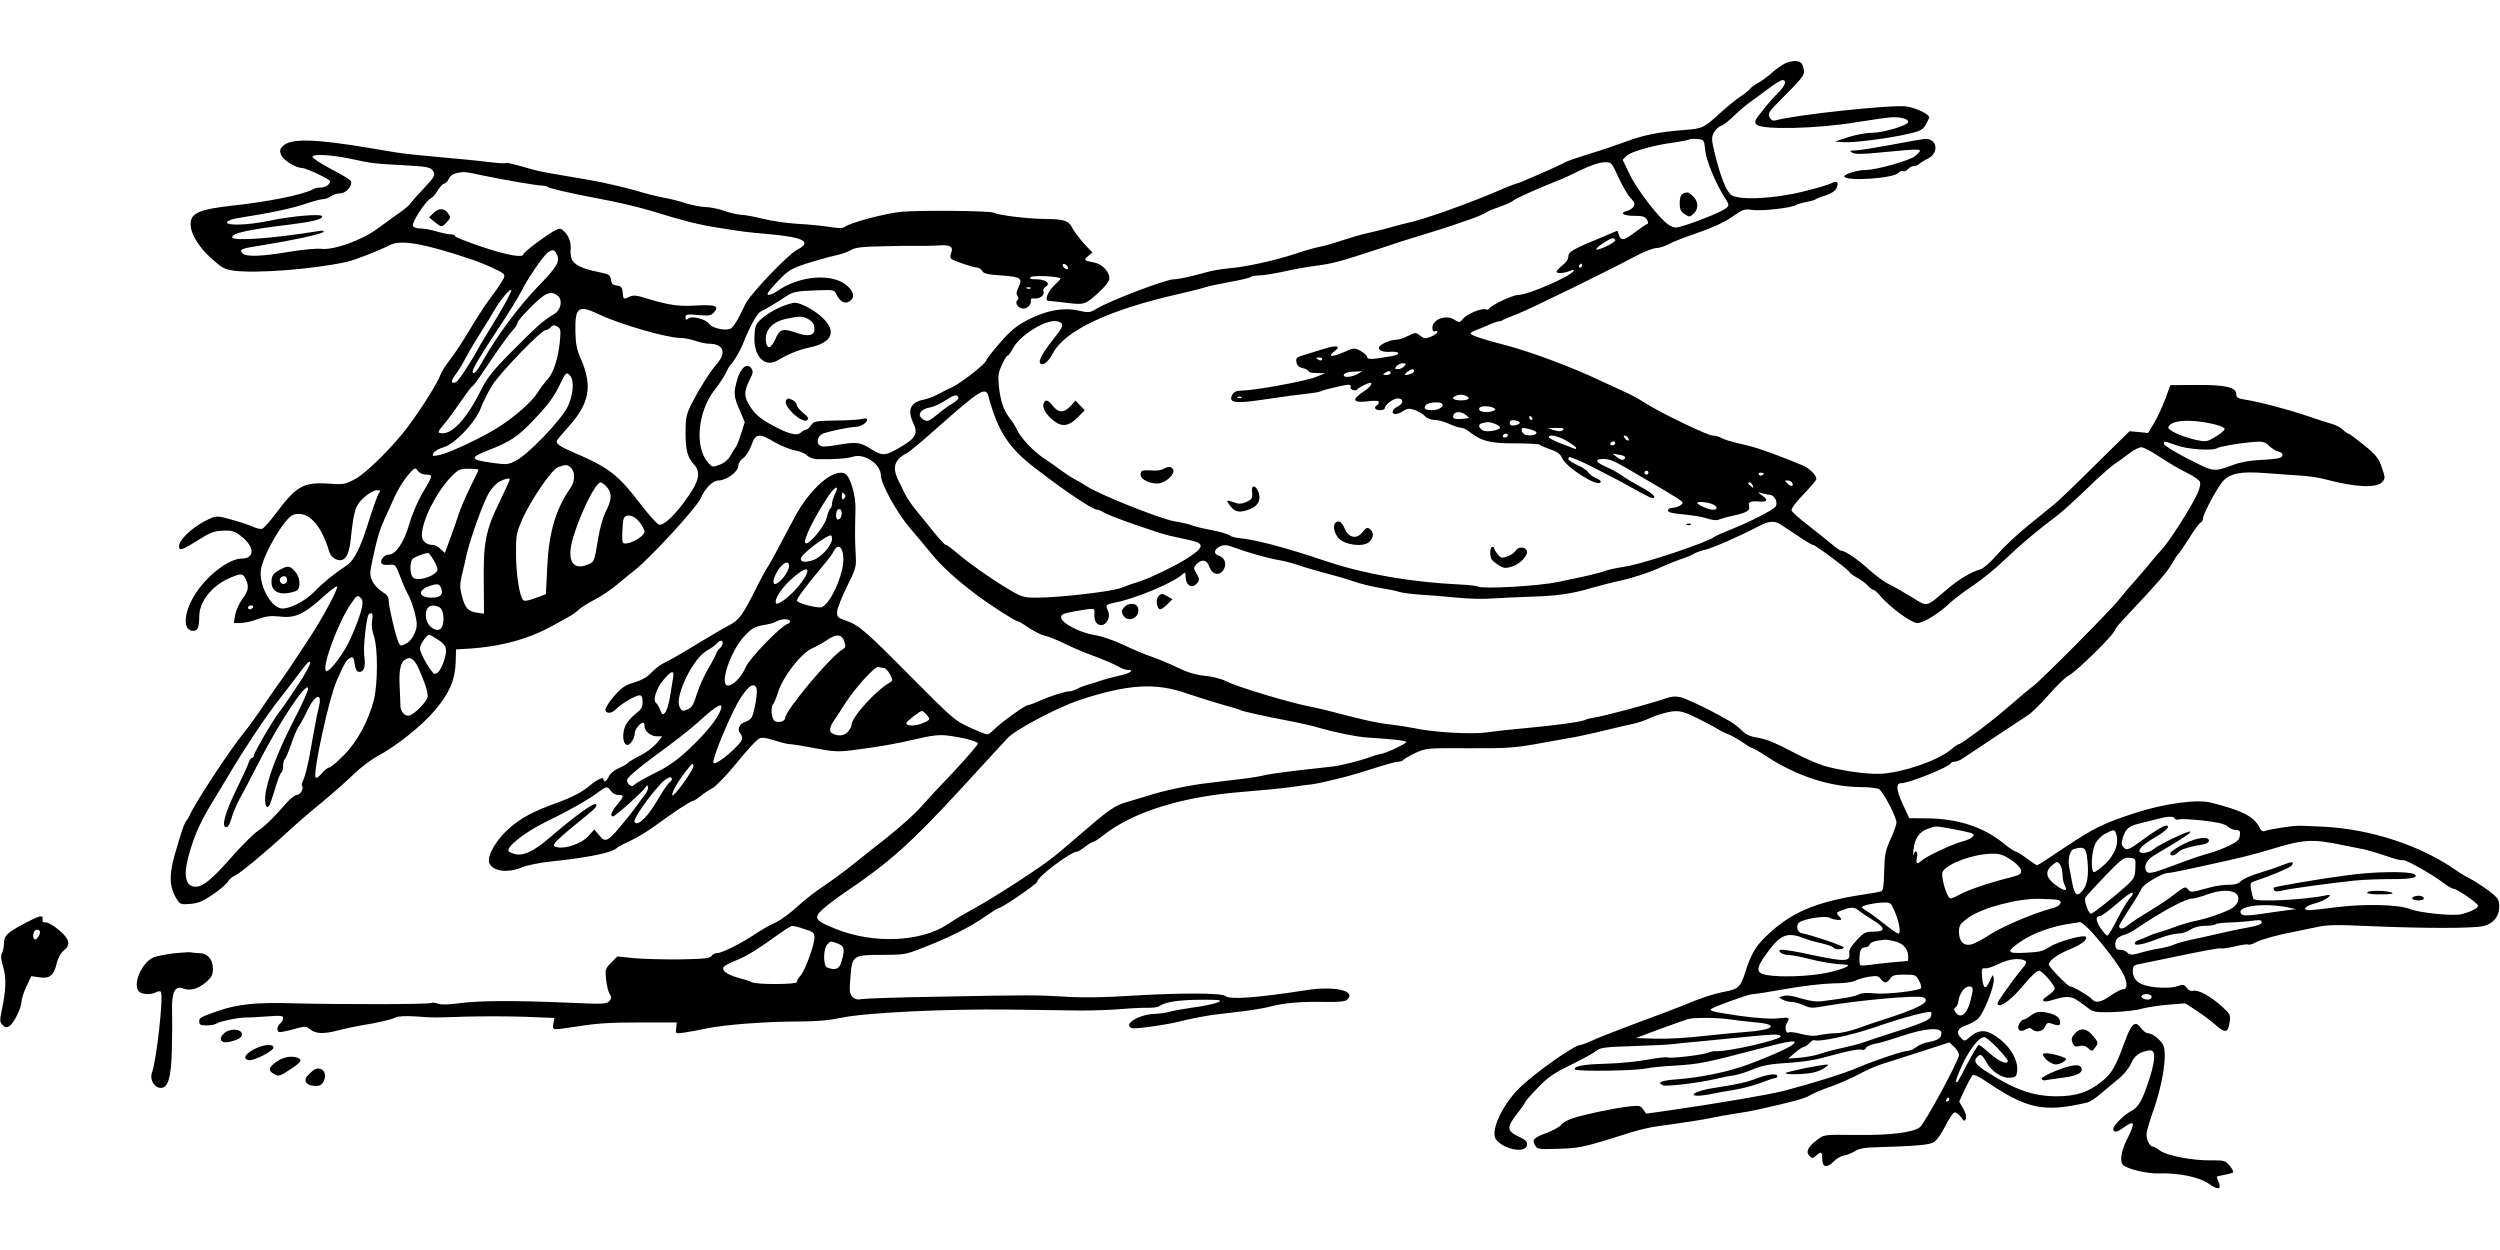  <svg version="1.0" xmlns="http://www.w3.org/2000/svg"
 width="1280pt" height="640pt" viewBox="0 0 1280 640"
 preserveAspectRatio="xMidYMid meet"><g transform="translate(0,640) scale(0.1,-0.1)"
fill="#000000" stroke="none">
<path d="M9135 6073 c-16 -9 -47 -31 -67 -49 -20 -18 -50 -40 -66 -48 -15 -8
-35 -22 -43 -32 -7 -9 -30 -27 -49 -39 -19 -12 -65 -50 -102 -83 -85 -77 -90
-80 -178 -87 -135 -10 -214 -26 -305 -60 -49 -18 -137 -48 -195 -65 -58 -18
-109 -36 -115 -40 -13 -10 -241 -110 -250 -110 -4 0 -33 -11 -64 -24 -169 -74
-415 -162 -501 -179 -14 -3 -50 -12 -80 -21 -30 -9 -84 -22 -120 -30 -36 -8
-96 -26 -135 -39 -38 -13 -88 -27 -110 -31 -22 -4 -78 -20 -125 -36 -103 -34
-252 -67 -339 -74 -36 -3 -87 -12 -115 -20 -77 -22 -144 -36 -166 -36 -41 0
-332 -111 -398 -152 -31 -19 -38 -20 -92 -8 -78 17 -162 1 -258 -48 -58 -30
-87 -54 -142 -117 -38 -44 -70 -84 -70 -90 -2 -16 -125 -113 -172 -136 -24
-11 -59 -28 -78 -39 -19 -10 -51 -22 -70 -26 -68 -13 -86 -52 -54 -120 25 -52
13 -76 -57 -118 -87 -52 -98 -53 -159 -15 -58 36 -74 38 -178 20 -54 -9 -76
-10 -86 -1 -19 15 -8 50 18 60 31 12 127 32 162 34 32 1 64 21 64 38 0 6 -11
7 -27 3 -16 -4 -77 -8 -137 -8 -101 -2 -110 -4 -123 -24 -9 -13 -20 -23 -26
-23 -6 0 -18 -7 -27 -15 -21 -19 -68 -6 -157 44 -49 27 -77 51 -100 86 -35 53
-36 79 -2 146 15 30 16 39 5 54 -21 29 -53 3 -71 -57 -20 -70 -19 -87 12 -158
l26 -61 -18 -57 c-9 -31 -22 -63 -27 -70 -6 -7 -18 -27 -28 -45 -11 -20 -31
-37 -55 -46 -37 -14 -38 -14 -61 12 -69 80 -51 263 36 372 22 28 47 66 56 85
9 19 19 37 23 40 14 12 48 68 65 110 37 93 72 155 91 165 27 13 92 52 135 81
29 19 51 24 138 27 101 4 103 4 115 -21 17 -36 43 -50 65 -36 30 19 26 49 -12
82 -74 65 -244 51 -356 -28 -16 -11 -36 -20 -45 -20 -13 0 -2 17 36 58 53 57
72 71 119 89 37 15 159 50 200 58 19 4 49 15 65 24 24 14 59 18 160 20 72 2
139 3 150 2 38 -1 110 0 150 3 51 3 67 -8 55 -39 -6 -17 -5 -27 3 -32 19 -12
110 -42 129 -43 9 0 21 -8 27 -17 7 -14 28 -19 95 -23 102 -7 114 -15 91 -60
-11 -22 -13 -35 -6 -44 7 -9 7 -16 -1 -24 -14 -14 7 -42 32 -42 21 0 42 23 38
41 -2 9 4 13 14 11 28 -5 58 16 51 34 -4 10 1 20 11 26 28 16 0 38 -47 38 -30
0 -38 3 -30 11 11 11 153 4 153 -8 0 -2 -16 -19 -35 -37 -31 -30 -48 -76 -27
-76 4 0 45 -5 90 -10 94 -12 99 -11 172 57 31 29 50 54 50 68 0 35 -37 73 -78
81 -52 9 -55 13 -31 33 l22 18 -43 46 c-23 26 -50 61 -59 79 -19 38 -41 46
-141 47 -94 1 -237 19 -262 32 -18 10 -372 13 -469 5 -82 -7 -268 -56 -296
-79 -8 -6 -35 -6 -75 1 -35 6 -108 13 -164 16 -55 3 -136 15 -179 26 -43 11
-92 20 -109 20 -17 1 -56 9 -86 20 -30 11 -74 19 -96 20 -23 0 -69 9 -102 19
-33 11 -87 25 -119 30 -32 6 -78 18 -103 25 -62 20 -202 53 -275 65 -179 30
-253 43 -280 51 -117 33 -139 39 -145 35 -4 -3 -43 0 -86 5 -44 6 -155 17
-249 25 -93 8 -197 19 -230 25 -33 5 -87 14 -120 20 -295 50 -416 53 -457 12
-15 -15 -17 -24 -9 -45 10 -26 75 -67 107 -67 22 0 144 -58 144 -68 0 -16 -24
-32 -48 -32 -13 0 -31 -4 -41 -10 -53 -28 -227 -63 -421 -84 -149 -17 -196
-35 -203 -80 -9 -50 35 -127 106 -190 54 -48 68 -56 116 -62 117 -15 407 8
576 45 40 9 162 56 223 87 57 28 175 7 422 -76 51 -17 139 -57 154 -69 13 -11
12 -18 -12 -54 -14 -23 -41 -60 -58 -82 -17 -22 -59 -87 -94 -145 -34 -58 -81
-130 -105 -160 -23 -30 -46 -66 -50 -79 -11 -35 -87 -157 -162 -260 -73 -99
-212 -239 -272 -272 -53 -29 -60 -31 -140 -25 -128 8 -164 -13 -268 -152 -30
-40 -62 -76 -70 -79 -8 -3 -29 1 -47 10 -18 8 -67 25 -109 36 -69 20 -79 20
-109 7 -94 -41 -178 -123 -159 -154 6 -10 28 0 88 38 69 44 88 51 135 53 47 2
59 -2 96 -31 67 -54 67 -112 -2 -112 -66 -1 -182 -91 -241 -189 -57 -95 -59
-181 -5 -181 22 0 30 19 30 72 0 78 64 159 157 199 58 25 67 24 81 -6 18 -39
15 -58 -18 -103 -16 -23 -33 -60 -36 -82 l-7 -40 34 0 c19 0 59 9 89 20 40 15
67 18 105 14 88 -11 128 8 241 110 30 27 57 47 60 43 8 -7 -72 -157 -138 -258
-104 -159 -128 -194 -168 -249 -22 -30 -60 -86 -86 -125 -26 -38 -63 -90 -84
-115 -74 -90 -258 -371 -279 -425 -2 -5 -9 -17 -15 -25 -14 -17 -25 -51 -61
-175 -30 -103 -28 -166 7 -224 20 -32 23 -33 72 -29 40 3 66 14 114 47 34 23
69 52 77 65 8 13 25 28 38 33 28 13 145 110 258 213 47 44 130 116 185 160 54
45 128 110 164 145 36 35 90 76 122 93 97 51 234 161 298 239 73 88 100 153
103 242 l2 66 50 3 c174 9 325 50 453 123 24 13 57 32 74 41 17 9 40 26 52 37
11 11 48 34 81 51 33 17 85 52 116 78 31 26 73 61 94 77 80 64 311 316 331
361 23 53 63 94 93 94 39 0 101 45 101 74 0 14 10 30 25 40 13 9 32 38 42 66
22 62 38 64 121 15 33 -19 79 -37 102 -41 24 -4 51 -15 62 -26 10 -10 33 -18
51 -19 83 -2 155 3 185 13 58 18 141 -38 142 -95 0 -44 84 -196 150 -272 33
-38 82 -97 109 -130 51 -63 122 -128 226 -207 71 -54 202 -138 214 -138 5 0
31 -15 58 -34 27 -18 64 -37 83 -41 19 -4 64 -22 100 -40 36 -18 97 -44 135
-58 66 -24 117 -46 157 -68 10 -5 25 -9 33 -9 36 0 10 -18 -42 -29 -32 -7 -71
-17 -88 -23 -16 -6 -48 -16 -70 -22 -22 -6 -50 -17 -62 -24 -12 -6 -30 -12
-40 -12 -22 0 -102 -26 -159 -52 -22 -10 -45 -18 -51 -18 -14 0 -143 -93 -172
-124 -14 -14 -30 -26 -36 -26 -7 0 -48 16 -91 36 -74 33 -90 48 -294 253 -236
239 -273 271 -340 294 -41 14 -45 18 -44 46 1 16 24 74 50 127 47 94 49 101
45 168 -4 70 -4 112 -1 231 2 67 -26 162 -51 178 -57 35 -184 -74 -264 -228
-93 -176 -128 -241 -137 -252 -5 -6 -27 -47 -49 -90 -78 -156 -93 -176 -145
-204 -27 -14 -102 -58 -168 -98 -65 -40 -136 -81 -158 -91 -21 -9 -53 -33 -71
-52 -22 -24 -50 -40 -89 -52 -46 -13 -65 -26 -102 -68 -25 -29 -46 -61 -46
-70 0 -24 32 -23 55 2 23 25 99 70 119 70 11 0 16 -10 16 -34 0 -27 -7 -39
-35 -60 -19 -15 -42 -40 -50 -56 -31 -61 -6 -138 29 -88 9 12 16 32 16 44 0
19 28 54 43 54 4 0 7 -8 7 -18 0 -26 32 -52 64 -52 l27 0 -28 -34 c-15 -19
-51 -47 -81 -62 -30 -15 -60 -33 -67 -40 -6 -7 -28 -19 -49 -28 -20 -8 -41
-26 -48 -40 -11 -26 -28 -35 -28 -16 0 14 -30 1 -66 -29 -46 -38 -90 -61 -174
-92 -120 -43 -183 -77 -244 -131 -63 -55 -111 -137 -102 -172 12 -46 93 -59
167 -27 24 10 91 24 149 30 199 21 318 46 340 71 3 3 32 19 65 34 33 15 89 49
125 75 98 72 188 131 199 131 5 0 22 11 38 24 15 13 42 31 60 40 17 9 74 67
125 130 51 63 102 119 114 124 16 8 36 5 79 -9 32 -10 67 -19 78 -19 11 0 69
-9 130 -21 94 -18 120 -19 191 -10 135 17 216 31 327 57 80 19 119 23 160 18
75 -9 152 -29 156 -40 2 -5 -54 -70 -124 -145 -71 -74 -143 -152 -162 -174
-35 -41 -99 -98 -192 -173 -30 -23 -97 -76 -149 -118 -52 -42 -126 -96 -165
-122 -38 -25 -99 -72 -134 -105 -36 -33 -85 -69 -110 -80 -25 -11 -71 -37
-101 -57 -72 -49 -174 -100 -199 -100 -11 0 -24 -7 -28 -15 -7 -11 -39 -15
-158 -17 -83 -1 -189 2 -237 6 l-87 9 -32 -32 c-30 -30 -31 -36 -26 -85 3 -30
11 -63 18 -74 11 -17 10 -23 -1 -37 -13 -16 -32 -17 -205 -9 -284 12 -460 11
-559 -2 -57 -8 -98 -9 -113 -3 -14 5 -29 7 -34 4 -11 -8 -476 -8 -704 -2 -192
6 -290 -4 -395 -41 -87 -31 -90 -33 -90 -53 0 -15 7 -19 38 -19 21 0 42 4 48
8 12 11 110 32 149 32 17 0 67 2 113 6 69 5 82 4 82 -9 0 -8 -7 -20 -15 -27
-16 -13 -20 -36 -7 -44 4 -2 37 4 73 14 63 17 65 17 88 -1 28 -23 72 -24 148
-3 32 8 83 19 113 24 87 14 153 29 176 41 12 6 51 8 100 5 99 -7 80 -7 264 -1
85 2 221 2 302 -1 l147 -6 -6 -29 c-6 -34 -4 -34 97 -18 130 20 178 24 355 24
l180 0 -3 -29 c-4 -29 -4 -29 40 -23 23 3 77 13 118 22 94 19 305 35 473 35
88 0 154 6 215 19 120 26 531 46 862 42 146 -2 310 -4 365 -5 55 0 145 3 200
7 55 5 120 8 143 7 24 0 49 3 55 7 30 22 91 32 194 34 62 1 116 0 119 -4 8 -8
-57 -25 -148 -37 -42 -6 -91 -15 -109 -20 -19 -6 -52 -10 -74 -11 -81 -1 -169
-54 -120 -73 17 -6 179 17 249 35 37 10 108 24 166 33 14 2 75 9 135 16 61 7
133 19 162 27 65 18 160 26 281 23 61 -1 98 2 107 10 56 46 -60 74 -209 50
-252 -39 -388 -49 -411 -30 -20 17 -231 17 -480 2 -138 -9 -255 -11 -340 -5
-155 9 -186 9 -648 0 -197 -3 -373 -9 -391 -12 -24 -5 -38 -2 -51 11 -15 16
-17 29 -11 98 8 114 13 117 161 117 111 0 124 2 204 34 138 53 251 110 320
159 36 25 69 46 73 46 16 0 198 124 198 135 0 25 173 155 206 155 4 0 22 11
40 25 18 14 37 25 42 25 5 0 27 14 48 31 152 121 400 199 709 224 99 8 214 19
255 25 41 6 89 13 105 14 17 2 53 9 80 16 28 6 68 16 90 22 22 5 88 25 146 43
58 19 115 35 127 35 11 0 23 4 27 9 3 5 31 21 62 36 55 25 60 25 272 24 183
-1 234 2 336 20 66 12 149 27 185 33 36 6 115 23 175 38 61 15 127 30 147 34
21 4 62 18 92 32 30 14 77 27 104 31 42 5 59 1 128 -32 43 -21 90 -46 104 -55
14 -9 41 -23 60 -30 19 -8 53 -27 74 -42 21 -15 43 -28 47 -28 5 0 40 -20 79
-46 155 -100 324 -154 482 -154 38 0 78 -5 88 -10 21 -11 90 -143 90 -172 0
-10 -14 -49 -31 -86 -26 -58 -30 -79 -32 -165 -2 -77 -5 -98 -17 -101 -8 -3
-49 -10 -90 -16 -246 -38 -372 -92 -498 -214 -55 -53 -78 -94 -107 -186 -24
-74 -34 -84 -107 -98 -61 -12 -126 -34 -218 -73 -25 -10 -124 -48 -220 -83
-96 -36 -200 -76 -230 -90 -30 -14 -61 -26 -68 -26 -31 0 -242 -149 -317 -225
-88 -89 -147 -222 -114 -261 42 -51 151 -70 157 -27 3 18 -6 27 -45 45 -59 28
-60 47 -3 119 22 28 40 54 40 57 0 4 28 36 63 72 51 54 82 75 172 119 61 30
119 62 130 72 17 15 47 19 190 23 94 3 188 8 210 11 22 3 65 8 95 10 30 3 100
9 155 15 268 27 287 28 292 14 5 -16 -262 -78 -327 -76 -14 1 -34 -3 -45 -8
-26 -11 -195 -31 -206 -24 -5 3 -51 -2 -101 -11 -51 -10 -145 -19 -208 -21
-121 -3 -171 -12 -167 -29 2 -12 315 -8 367 5 19 4 85 11 145 14 124 8 153 13
423 84 155 40 192 47 190 34 -3 -15 -84 -54 -237 -112 -96 -36 -236 -66 -363
-76 -83 -6 -108 -17 -73 -31 19 -7 186 13 265 32 30 7 73 16 96 19 23 3 66 17
97 30 38 17 82 27 139 31 133 8 177 16 288 47 57 16 114 27 126 24 14 -4 24
-1 27 8 3 7 23 17 44 21 21 3 84 22 141 41 119 40 202 46 202 15 0 -25 -17
-37 -64 -46 -22 -3 -51 -15 -64 -26 -14 -10 -33 -19 -43 -19 -24 0 -178 -52
-252 -84 -64 -29 -241 -84 -383 -121 -84 -21 -325 -62 -592 -101 l-114 -16
-15 22 c-13 19 -21 21 -71 15 -75 -8 -235 -42 -291 -61 -25 -8 -51 -23 -58
-33 -7 -10 -39 -28 -73 -41 -69 -26 -77 -34 -61 -63 11 -21 18 -22 115 -19
105 3 134 8 286 56 151 48 176 54 302 70 67 9 155 23 193 31 39 8 99 19 135
24 36 5 88 15 115 21 183 41 234 55 262 72 17 10 64 30 105 44 40 14 105 42
144 63 38 21 92 45 120 53 27 9 116 37 197 63 l148 48 24 -23 c14 -13 25 -31
25 -41 0 -28 -176 -353 -201 -371 -38 -27 -151 -41 -327 -39 -162 2 -163 2
-197 -24 -48 -36 -61 -63 -41 -83 14 -14 17 -14 34 1 27 24 32 21 32 -18 0
-43 25 -47 59 -11 12 13 36 27 54 30 17 3 42 14 56 23 18 12 50 18 106 19 206
6 276 12 298 27 13 8 38 44 56 80 18 36 39 68 47 71 7 3 22 -7 33 -22 17 -24
20 -25 26 -10 4 11 -1 32 -14 53 l-20 35 30 65 c17 36 35 68 41 71 5 3 33 -10
61 -29 215 -146 299 -164 524 -112 13 3 45 24 72 48 27 23 68 57 91 76 24 19
51 53 61 76 18 41 44 60 94 67 37 6 32 -59 -16 -192 -26 -74 -45 -102 -80
-120 -35 -19 -89 -73 -89 -90 0 -20 19 -18 50 5 60 44 65 29 20 -59 -31 -62
-39 -117 -17 -133 27 -21 125 -43 182 -41 100 3 204 -18 253 -52 49 -34 66
-32 52 6 -6 14 -10 27 -10 29 0 2 18 6 40 10 22 4 42 10 44 13 2 4 -6 19 -19
35 -22 25 -29 27 -97 26 -95 -1 -223 24 -259 50 -15 12 -33 21 -38 21 -14 0
-31 34 -31 62 0 13 14 61 30 107 53 144 78 306 55 351 -15 29 -56 60 -79 60
-8 0 -23 12 -35 27 -28 40 -48 23 -81 -67 -47 -129 -66 -164 -115 -204 -69
-57 -133 -79 -235 -79 -117 0 -212 32 -352 122 -62 39 -75 56 -57 77 18 21 26
17 49 -24 27 -49 82 -84 123 -80 28 3 32 7 35 35 5 52 -30 116 -88 162 -63 50
-103 54 -150 15 -31 -27 -32 -27 -51 -7 -26 25 -16 49 26 63 19 6 45 20 59 31
30 23 89 169 84 208 -4 25 -4 24 -21 -13 -21 -47 -34 -39 -39 24 -3 40 -1 45
17 42 11 -1 42 9 69 23 49 25 109 32 134 16 10 -6 7 -15 -14 -40 -15 -18 -36
-45 -48 -61 -76 -105 -85 -119 -76 -125 18 -11 74 32 133 104 34 42 66 71 77
71 16 0 80 -73 80 -92 0 -8 -14 -21 -45 -43 -28 -19 -13 -29 27 -17 77 24 103
23 139 -3 19 -13 45 -32 58 -42 20 -15 42 -17 120 -15 53 2 119 9 146 17 28 8
89 17 137 21 l87 7 58 -38 c32 -21 75 -53 96 -72 50 -44 64 -42 72 9 7 41 6
44 -40 86 -58 52 -120 86 -146 79 -12 -3 -25 3 -33 15 -13 18 -18 19 -51 8
-24 -8 -60 -9 -107 -5 -82 8 -118 34 -118 84 0 28 3 30 58 40 31 6 80 16 107
22 186 39 280 57 286 53 4 -2 35 2 70 10 34 8 66 13 70 10 5 -3 22 2 38 11 31
16 122 41 201 55 25 5 74 15 110 23 53 12 100 13 255 6 295 -13 554 -13 602 0
52 14 81 52 79 103 -1 33 -7 42 -56 79 -30 22 -73 50 -95 61 -22 11 -53 30
-70 42 -177 125 -432 210 -674 223 -64 3 -125 6 -136 5 -38 -1 -150 -19 -167
-26 -12 -6 -21 0 -32 21 -27 54 -91 85 -248 124 -72 18 -240 -6 -388 -54 -166
-54 -210 -77 -369 -183 -68 -46 -127 -84 -131 -84 -4 0 -28 16 -53 35 -25 19
-51 35 -57 35 -5 0 -34 19 -63 43 -102 83 -234 126 -392 127 l-90 1 -34 74
c-33 73 -35 105 -7 105 40 0 246 83 254 102 2 5 11 8 20 8 10 0 29 8 43 18
112 75 309 205 332 220 16 9 62 55 104 102 41 47 87 92 103 100 45 24 240 216
240 237 0 5 26 36 58 69 160 170 206 223 230 264 14 25 30 50 36 55 6 6 31 42
55 80 24 39 49 74 57 78 8 4 14 16 14 25 0 21 75 160 102 189 37 40 91 50 213
41 61 -5 143 -10 183 -13 40 -2 100 -11 135 -21 148 -39 255 -44 284 -12 16
18 16 22 -2 74 -16 48 -29 64 -91 115 -40 32 -76 59 -80 59 -4 0 -18 9 -30 21
-12 11 -37 24 -56 29 -18 5 -78 24 -133 43 -101 34 -248 72 -317 82 -30 5 -38
10 -38 26 0 36 -54 49 -203 48 l-135 -1 -26 -72 c-15 -39 -40 -94 -57 -122
l-31 -51 -48 5 -47 4 -176 -173 c-96 -96 -190 -186 -209 -201 -18 -15 -78 -63
-133 -108 -55 -44 -127 -112 -160 -150 -33 -38 -71 -72 -85 -75 -47 -13 -110
-50 -172 -103 -109 -93 -97 -91 -180 -39 -40 24 -93 55 -118 67 -25 12 -70 46
-101 74 -57 52 -122 96 -141 96 -6 0 -29 16 -52 36 -23 19 -76 62 -119 95 -43
33 -81 67 -84 75 -3 9 19 40 61 83 36 38 66 73 66 78 0 20 -34 54 -68 69 -95
41 -222 87 -272 100 -110 26 -126 31 -147 42 -12 7 -32 12 -44 12 -26 0 -267
116 -348 168 -29 19 -79 46 -110 59 -31 14 -78 36 -106 49 -157 75 -373 155
-505 189 -104 26 -170 49 -170 57 0 5 12 13 28 18 15 6 36 14 47 19 35 16 60
25 70 26 6 0 15 3 20 7 6 3 42 18 80 33 67 27 450 214 604 296 40 21 86 39
102 39 15 0 43 9 61 19 18 11 86 37 150 59 76 26 139 55 177 82 55 39 62 41
105 35 45 -7 201 11 221 25 6 4 28 11 50 15 22 4 45 10 50 14 6 4 30 14 54 21
27 9 47 22 54 37 13 30 3 40 -26 25 -12 -7 -76 -26 -142 -42 -154 -39 -340
-47 -374 -16 -25 22 -55 102 -81 209 -17 71 -18 83 -5 108 8 15 25 31 37 35
12 3 42 27 67 52 25 24 60 54 77 66 17 12 59 42 94 69 34 26 68 47 76 47 24 0
15 -28 -19 -62 -19 -18 -55 -59 -81 -92 -43 -53 -46 -60 -32 -74 28 -28 313
-21 509 12 87 14 172 26 190 26 45 0 77 -10 77 -24 0 -18 -128 -56 -187 -56
-28 0 -82 -10 -119 -22 l-69 -23 45 -3 c53 -4 247 22 341 45 65 16 71 21 96
80 6 15 -60 49 -116 58 -66 11 -572 -43 -668 -71 -16 -4 -24 0 -33 16 -10 19
-4 28 62 94 118 119 121 124 111 160 -7 25 -15 31 -38 33 -17 2 -43 -5 -60
-14z m-404 -445 c6 -54 57 -176 106 -250 15 -24 16 -29 3 -42 -17 -16 -119
-59 -205 -87 -57 -18 -60 -18 -90 -1 -44 26 -161 176 -202 261 l-35 73 20 20
c22 22 138 55 247 69 38 6 71 12 74 15 3 3 21 4 41 2 35 -3 35 -3 41 -60z
m-6931 -42 c101 -22 117 -24 250 -31 143 -8 157 -10 170 -35 9 -17 3 -28 -45
-79 -31 -32 -63 -68 -72 -81 -8 -12 -37 -36 -63 -53 -25 -18 -74 -53 -108 -78
-76 -58 -225 -111 -287 -103 -22 3 -95 -4 -163 -15 -146 -25 -225 -27 -241 -7
-16 20 -9 23 105 41 157 25 298 56 309 67 7 7 -2 9 -30 4 -229 -37 -433 -52
-436 -31 -2 21 83 40 301 66 106 13 160 26 160 41 0 15 -150 3 -270 -22 -110
-23 -224 -27 -218 -7 3 6 27 16 54 20 183 29 289 52 362 78 30 10 64 19 75 19
12 0 31 7 41 15 11 8 32 15 48 15 29 0 64 39 55 62 -2 7 -48 35 -101 62 -53
28 -96 56 -96 63 0 16 96 11 200 -11z m6486 -93 c20 -43 47 -91 62 -106 21
-22 24 -31 16 -45 -6 -9 -21 -19 -33 -22 -42 -10 -20 -25 35 -25 44 0 57 -4
66 -19 8 -14 8 -21 1 -23 -6 -2 -31 -19 -55 -37 -61 -47 -77 -51 -88 -22 l-9
25 -73 -31 c-154 -63 -178 -77 -178 -101 0 -14 -12 -32 -30 -45 -16 -13 -30
-27 -30 -33 0 -12 40 -8 74 6 13 6 17 5 12 -3 -17 -28 -233 -122 -281 -122
-30 0 -138 -51 -150 -70 -3 -5 -11 -7 -18 -4 -21 8 -97 -24 -116 -48 -18 -21
-19 -21 -44 -5 -31 20 -78 14 -103 -14 -17 -19 -12 -55 6 -44 5 3 10 1 10 -4
0 -6 -15 -17 -32 -24 -29 -12 -36 -12 -56 4 -23 18 -25 18 -63 -1 -21 -11 -50
-20 -64 -20 -30 0 -85 -26 -85 -40 0 -16 23 -24 62 -21 46 3 51 -15 6 -22
-104 -18 -128 -19 -128 -5 0 7 -15 21 -33 31 -32 17 -34 17 -89 -7 -59 -26
-84 -23 -46 5 38 29 11 34 -60 11 -37 -12 -83 -26 -103 -32 -31 -9 -35 -14
-31 -35 3 -17 13 -26 33 -30 16 -4 29 -11 29 -16 0 -5 19 -9 43 -9 l42 -1 -50
-20 c-52 -21 -312 -68 -377 -69 -28 0 -40 -6 -49 -21 -20 -39 12 -46 131 -29
143 21 217 31 265 36 28 3 54 8 58 11 12 7 119 32 140 33 10 0 15 -5 12 -10
-8 -13 25 -26 34 -14 5 9 56 34 66 34 17 0 -1 -24 -35 -46 -61 -40 -54 -58 20
-49 39 5 60 3 60 -3 0 -6 -4 -14 -10 -17 -18 -11 -10 -25 15 -25 14 0 25 4 25
10 0 17 43 50 67 50 31 0 30 -27 -2 -42 -27 -12 -34 -38 -10 -38 9 0 27 7 40
16 20 13 30 14 58 5 19 -7 43 -21 52 -31 11 -12 31 -20 49 -20 17 0 51 -9 75
-20 24 -11 51 -20 61 -20 9 0 28 -8 41 -19 64 -50 107 -61 234 -61 67 0 125
-3 129 -7 4 -5 28 -15 54 -24 35 -11 51 -23 60 -45 22 -47 175 -145 195 -125
7 7 0 14 -18 21 -16 6 -35 20 -43 31 -8 12 -34 29 -58 39 -24 11 -44 24 -44
30 0 5 3 10 6 10 8 0 71 -27 107 -46 15 -8 41 -21 57 -29 75 -38 100 -51 171
-91 42 -24 82 -44 89 -44 27 0 0 26 -61 58 -35 19 -78 45 -94 57 -17 12 -54
33 -82 45 -56 24 -61 40 -12 40 35 0 59 -12 189 -89 52 -31 107 -63 121 -71
14 -8 43 -26 64 -39 35 -23 36 -25 19 -38 -10 -7 -28 -13 -41 -13 -13 0 -23
-6 -23 -14 0 -9 23 -15 81 -20 44 -4 99 -13 121 -21 23 -8 48 -10 57 -6 9 4
43 14 76 21 71 16 87 26 80 51 -6 19 10 25 55 21 38 -3 44 9 15 29 -28 20 -29
21 -5 14 14 -4 34 -8 44 -9 24 -3 41 -43 26 -61 -15 -18 -131 -77 -225 -115
-44 -17 -84 -35 -90 -40 -33 -27 -362 -137 -454 -151 -41 -6 -86 -16 -100 -21
-30 -12 -104 -29 -246 -58 -100 -21 -386 -37 -407 -23 -6 3 -45 8 -87 10 -256
12 -491 53 -686 118 -217 73 -369 113 -453 120 -18 2 -39 8 -46 14 -8 6 -47
18 -88 26 -40 7 -86 18 -101 24 -14 6 -57 16 -94 22 -74 13 -383 136 -448 179
-22 14 -51 31 -65 38 -14 7 -43 26 -65 42 -22 17 -63 46 -91 64 -53 35 -119
105 -137 146 -6 14 -23 41 -38 60 -32 42 -46 84 -55 165 -5 51 -2 69 16 108
12 26 25 47 30 47 4 0 15 16 26 36 37 69 170 151 226 139 36 -8 35 -23 -3 -71
-61 -76 -91 -125 -85 -140 9 -23 42 0 65 44 60 119 288 226 651 308 58 13 116
28 130 33 14 5 70 17 125 27 55 10 104 21 109 26 6 4 26 8 45 8 19 0 74 9 121
19 47 11 121 24 165 30 88 11 124 21 325 87 74 25 180 59 235 75 55 17 114 35
130 41 17 6 61 21 99 34 38 13 75 29 81 34 7 6 38 19 70 30 32 11 66 26 74 34
14 11 122 60 236 105 17 6 66 29 110 51 48 23 95 39 118 39 38 1 38 1 73 -76z
m-5831 12 c119 -25 293 -55 318 -55 13 0 27 -3 31 -7 7 -7 111 -31 226 -53
134 -25 224 -46 305 -70 162 -50 240 -70 336 -85 131 -21 150 -24 269 -34 177
-16 220 -40 141 -80 -46 -24 -234 -220 -262 -273 -10 -21 -28 -55 -38 -76 -11
-21 -27 -44 -35 -51 -21 -18 -97 -4 -114 20 -18 25 -89 44 -108 28 -11 -9 -14
-8 -14 6 0 16 7 17 64 12 55 -5 66 -3 81 13 30 33 10 41 -88 36 -94 -6 -144 2
-256 36 -50 16 -68 18 -87 9 -33 -15 -32 -15 -36 22 -2 26 -8 33 -30 35 -21 3
-27 9 -30 30 -3 24 -9 28 -62 39 -89 17 -134 41 -141 73 -3 15 -5 31 -4 36 5
31 -4 67 -25 91 -21 24 -27 26 -48 16 -37 -16 -168 -114 -168 -124 0 -21 -84
-6 -212 37 -76 26 -138 50 -138 55 0 5 -10 9 -22 9 -13 0 -45 7 -72 15 -27 8
-64 15 -83 15 -20 0 -36 6 -39 14 -7 17 68 131 91 140 8 3 25 21 36 41 12 19
27 35 33 35 7 0 18 11 24 24 10 22 27 30 72 35 8 1 47 -5 85 -14z m5815 -336
c0 -11 -89 -54 -97 -46 -6 7 68 57 84 57 7 0 13 -5 13 -11z m-5420 -70 c19
-35 4 -63 -87 -157 -108 -111 -220 -262 -303 -410 -21 -38 -40 -54 -40 -34 0
15 43 86 131 219 49 74 103 161 119 193 36 72 116 186 138 200 25 14 30 12 42
-11z m2618 -68 c3 -8 -1 -12 -9 -9 -7 2 -15 10 -17 17 -3 8 1 12 9 9 7 -2 15
-10 17 -17z m2632 9 c0 -5 -5 -10 -11 -10 -5 0 -7 5 -4 10 3 6 8 10 11 10 2 0
4 -4 4 -10z m-2823 -116 c-3 -3 -12 -4 -19 -1 -8 3 -5 6 6 6 11 1 17 -2 13 -5z
m-2693 -81 c-21 -37 -54 -93 -73 -123 -19 -30 -44 -72 -56 -93 -46 -85 -108
-179 -121 -184 -27 -10 -27 6 -2 39 14 18 35 52 47 76 12 23 40 72 64 110 60
97 64 102 93 152 29 49 75 102 82 96 2 -3 -13 -35 -34 -73z m270 44 c30 -22
18 -77 -21 -98 -48 -27 -86 -61 -215 -191 -98 -99 -124 -132 -158 -201 -73
-144 -146 -223 -202 -215 -19 3 -18 6 17 48 21 25 59 77 86 117 27 39 52 73
57 75 5 1 34 41 65 88 77 115 125 181 148 206 10 11 19 26 19 33 0 6 32 43 70
81 73 72 99 83 134 57z m216 -98 c100 -48 344 -119 411 -119 20 0 56 -7 79
-15 23 -8 56 -15 72 -15 71 0 89 -46 39 -102 -37 -43 -90 -127 -130 -205 -27
-55 -31 -72 -31 -147 0 -92 10 -128 43 -164 35 -37 28 -81 -27 -160 -64 -94
-128 -156 -152 -148 -11 4 -50 48 -89 98 -124 162 -163 192 -365 279 -51 22
-69 35 -70 50 0 4 29 39 64 78 104 116 120 205 61 341 -23 52 -28 81 -29 146
-2 123 16 135 124 83z m-203 -132 c-8 -90 -33 -167 -65 -201 -16 -17 -38 -47
-50 -67 -26 -43 -115 -122 -195 -173 -80 -52 -253 -134 -304 -145 -40 -8 -42
-7 -33 10 6 10 29 23 51 29 57 16 162 126 190 199 11 30 37 82 57 115 39 64
253 286 276 286 7 0 19 7 26 15 9 11 17 12 32 4 18 -10 20 -18 15 -72z m3903
-97 c0 -5 -7 -7 -15 -4 -8 4 -15 8 -15 10 0 2 7 4 15 4 8 0 15 -4 15 -10z
m420 -35 c-7 -8 -21 -15 -32 -15 -17 0 -18 3 -8 15 7 8 21 15 32 15 17 0 18
-3 8 -15z m50 -24 c0 -10 -24 -21 -43 -21 -7 0 -3 7 7 15 22 17 36 19 36 6z
m-290 -16 c-28 -16 -70 -20 -70 -6 0 11 24 18 65 19 l30 1 -25 -14z m170 5 c0
-5 -10 -10 -22 -10 -19 0 -20 2 -8 10 19 13 30 13 30 0z m-4200 -15 c21 -26
15 -99 -14 -158 -32 -67 -203 -245 -265 -276 -39 -20 -48 -21 -118 -11 -118
16 -122 26 -22 65 112 44 150 69 230 153 80 85 107 121 141 194 25 52 30 55
48 33z m2141 -105 c49 -181 105 -265 243 -370 163 -125 291 -210 315 -210 6 0
22 -7 35 -15 25 -17 266 -101 331 -117 22 -5 67 -15 100 -22 88 -18 84 -39
-20 -103 -53 -33 -176 -92 -225 -108 -30 -9 -75 -25 -100 -35 -47 -19 -325
-51 -439 -50 -58 0 -72 4 -135 42 -88 52 -195 127 -263 184 -28 24 -55 44 -60
44 -5 0 -29 25 -53 55 -25 31 -66 81 -92 113 -26 31 -55 73 -64 92 -9 19 -25
52 -35 72 -32 63 -19 106 41 136 14 7 82 63 150 124 229 203 257 221 271 168z
m-154 -6 c2 -5 -11 -18 -29 -29 -18 -10 -54 -36 -80 -58 -40 -33 -49 -37 -67
-27 -39 20 -23 54 30 64 20 3 56 20 80 36 44 29 60 33 66 14z m2597 10 c29
-11 16 -24 -24 -24 -38 0 -54 13 -27 23 18 8 33 8 51 1z m-1147 -10 c-3 -3
-12 -4 -19 -1 -8 3 -5 6 6 6 11 1 17 -2 13 -5z m1026 -31 c13 -13 -16 -33 -48
-33 -38 0 -49 8 -34 27 12 13 70 18 82 6z m265 -22 c11 -7 10 -10 -3 -15 -38
-14 -87 -2 -68 18 9 9 56 7 71 -3z m-142 -36 c10 -8 17 -15 14 -15 -48 -9 -80
-7 -80 4 0 29 34 35 66 11z m339 -15 c3 -5 1 -10 -4 -10 -6 0 -11 5 -11 10 0
6 2 10 4 10 3 0 8 -4 11 -10z m-64 -25 c0 -5 -12 -11 -26 -13 -18 -2 -25 1
-25 13 0 12 7 15 25 13 14 -2 26 -7 26 -13z m3547 -5 c36 -8 62 -19 62 -27 0
-6 -21 -24 -46 -39 -44 -26 -50 -27 -98 -17 -72 16 -149 50 -144 66 12 36 109
43 226 17z m-3674 0 c14 -5 26 -14 26 -19 0 -14 -71 -26 -89 -14 -22 14 -24
31 -4 36 30 8 41 7 67 -3z m210 -41 c12 -11 -16 -22 -46 -17 -13 2 -24 11 -26
21 -3 17 1 18 30 12 18 -4 37 -11 42 -16z m138 9 c-8 -8 -20 -8 -44 -1 l-33
11 45 1 c33 1 41 -2 32 -11z m-282 -28 c0 -5 -7 -10 -16 -10 -8 0 -12 5 -9 10
3 6 10 10 16 10 5 0 9 -4 9 -10z m301 -27 c27 -16 49 -32 49 -36 0 -5 -3 -7
-7 -5 -5 2 -36 14 -70 27 -35 13 -63 28 -63 32 0 17 43 9 91 -18z m314 16 c11
-17 -1 -21 -15 -4 -8 9 -8 15 -2 15 6 0 14 -5 17 -11z m-65 -29 c0 -5 -7 -10
-16 -10 -8 0 -12 5 -9 10 3 6 10 10 16 10 5 0 9 -4 9 -10z m2876 -11 c57 -20
181 -28 205 -14 13 9 109 25 182 32 53 4 62 2 85 -20 15 -14 36 -27 46 -29 27
-4 31 -25 6 -33 -11 -4 -55 -8 -98 -10 -47 -2 -101 -11 -137 -25 -103 -37 -97
-38 -231 30 -68 35 -124 69 -124 77 0 16 -4 17 66 -8z m-86 -60 c41 -27 102
-63 137 -80 34 -16 64 -37 67 -47 4 -10 -3 -38 -15 -63 -35 -74 -147 -249
-183 -285 -12 -12 -34 -39 -51 -59 -16 -21 -53 -63 -80 -94 -28 -31 -68 -78
-90 -106 -40 -51 -400 -413 -435 -438 -11 -7 -43 -34 -72 -59 -100 -86 -123
-105 -211 -172 -49 -36 -92 -66 -97 -66 -5 0 -23 -12 -40 -27 -69 -58 -251
-120 -365 -125 -69 -3 -211 18 -292 43 -38 12 -113 46 -168 76 -67 36 -120 58
-160 65 -45 7 -67 17 -88 39 -16 16 -45 38 -65 49 -20 11 -44 24 -52 29 -68
38 -169 85 -198 92 -23 5 -47 3 -71 -6 -50 -19 -296 -86 -353 -96 -27 -4 -52
-10 -57 -13 -18 -11 -144 -29 -321 -45 -63 -6 -149 -15 -190 -21 -78 -11 -278
1 -370 22 -25 5 -76 13 -115 18 -68 7 -134 21 -285 61 -41 11 -96 24 -121 29
-111 20 -384 103 -444 133 -22 12 -70 24 -108 27 -47 5 -89 18 -140 43 -39 19
-99 44 -132 55 -33 11 -98 39 -145 61 -48 23 -113 45 -148 50 -74 12 -167 61
-169 89 -1 17 10 21 75 33 102 17 97 18 95 -15 -1 -17 3 -36 9 -43 32 -39 82
13 60 62 -13 28 -10 30 38 40 105 21 290 98 343 143 15 14 17 13 17 -6 0 -50
33 -70 61 -36 11 14 10 21 -4 46 -17 29 -17 32 -1 49 26 28 53 24 65 -11 17
-48 61 -52 79 -6 9 26 -3 53 -30 61 -28 9 -25 33 6 47 21 10 35 9 73 -5 66
-25 178 -57 236 -66 28 -5 68 -16 90 -24 22 -8 78 -24 125 -37 47 -12 117 -32
155 -45 39 -14 102 -29 140 -35 39 -6 84 -15 101 -21 16 -5 66 -11 110 -14 43
-2 126 -9 184 -15 58 -6 141 -8 185 -4 44 3 132 7 195 9 132 4 210 15 306 44
38 11 111 30 163 41 51 12 132 38 180 59 47 22 104 44 126 51 22 7 49 19 60
26 11 6 36 15 55 19 34 7 176 69 273 120 56 29 83 31 118 7 14 -9 54 -36 89
-59 35 -24 67 -43 73 -43 12 0 187 -131 187 -140 0 -3 17 -16 38 -28 21 -11
46 -30 57 -42 10 -11 22 -20 27 -20 5 0 20 -13 33 -29 50 -59 161 -141 191
-141 32 0 109 47 170 105 22 20 75 60 119 89 44 30 116 88 160 131 78 75 168
151 270 227 27 21 94 82 150 136 55 54 118 110 140 125 22 15 58 41 79 57 21
17 48 30 60 30 12 0 55 -23 96 -51z m-2740 0 c0 -18 -19 -18 -41 0 l-23 18 32
-5 c18 -2 32 -8 32 -13z m-5396 -55 c22 -21 20 -70 -3 -102 -75 -108 -111
-227 -119 -403 l-7 -141 -53 -20 c-35 -13 -57 -17 -63 -11 -19 19 -36 129 -37
232 -1 94 2 111 28 173 43 101 154 264 187 276 40 15 50 14 67 -4z m-742 -34
c36 0 35 -5 -22 -100 -21 -36 -51 -105 -65 -155 -27 -93 -69 -155 -106 -155
-21 0 -42 -25 -37 -42 3 -8 18 -12 39 -10 33 3 34 2 58 -60 13 -35 32 -78 43
-97 10 -18 25 -61 33 -94 12 -52 12 -64 -2 -99 -9 -23 -27 -45 -44 -53 -26
-14 -29 -13 -37 2 -14 26 -52 187 -52 218 0 19 -9 31 -33 45 -18 11 -41 35
-50 54 -15 33 -15 40 3 123 22 102 34 141 62 203 12 25 34 73 49 108 16 35 46
83 66 107 36 42 39 43 52 25 8 -12 25 -20 43 -20z m268 25 c0 -3 -20 -45 -44
-93 -24 -48 -51 -112 -60 -142 -10 -30 -29 -86 -43 -123 l-25 -68 -22 20 c-12
12 -30 21 -40 21 -33 0 -56 20 -56 49 0 74 73 220 149 299 37 38 45 42 91 42
27 0 50 -2 50 -5z m5990 -15 c0 -5 -4 -10 -10 -10 -5 0 -10 5 -10 10 0 6 5 10
10 10 6 0 10 -4 10 -10z m590 -4 c0 -11 -19 -15 -25 -6 -3 5 1 10 9 10 9 0 16
-2 16 -4z m-6420 -31 c0 -3 -24 -56 -54 -118 -69 -142 -82 -205 -79 -411 l1
-158 -36 5 c-47 8 -60 23 -77 85 -11 43 -11 61 -1 104 7 29 19 78 25 108 20
87 88 276 116 319 13 22 37 47 52 55 28 15 53 20 53 11z m6565 -16 c12 -19 -5
-23 -22 -6 -16 16 -16 17 -1 17 9 0 20 -5 23 -11z m-6065 -26 c25 -32 22 -64
-11 -127 -11 -22 -27 -78 -35 -125 -21 -126 -21 -127 -49 -139 -84 -39 -117
19 -79 141 39 127 114 277 139 277 7 0 23 -12 35 -27z m5864 11 c5 -14 4 -15
-9 -4 -17 14 -19 20 -6 20 5 0 12 -7 15 -16z m-4699 -44 c-8 -16 -15 -38 -15
-49 0 -11 -4 -22 -9 -25 -5 -3 -13 -25 -19 -49 -13 -49 -104 -153 -110 -124
-5 23 47 127 117 234 35 54 62 64 36 13z m-2334 6 c-7 -8 -30 -72 -52 -142
-44 -142 -76 -205 -117 -231 -57 -37 -119 -87 -160 -130 -52 -54 -139 -97
-177 -87 -55 14 -110 124 -99 198 13 81 121 264 165 280 73 25 142 -45 185
-189 6 -19 19 -33 38 -40 40 -14 62 17 71 97 16 154 24 180 68 220 24 22 52
38 66 38 19 0 21 -3 12 -14z m2381 -28 c-9 -9 -12 -7 -12 12 0 19 3 21 12 12
9 -9 9 -15 0 -24z m4442 -28 c31 -11 34 -30 6 -30 -21 0 -80 26 -80 35 0 9 48
5 74 -5z m-4458 -66 c-3 -8 -10 -14 -16 -14 -14 0 -12 47 3 53 14 5 21 -17 13
-39z m-1032 -27 c15 -19 26 -41 26 -50 0 -18 -54 -54 -90 -59 -24 -3 -25 -1
-24 54 1 31 4 63 7 72 11 28 54 19 81 -17z m986 -85 c0 -35 -57 -98 -100 -111
-40 -12 -60 -9 -60 9 0 20 123 115 153 119 4 1 7 -7 7 -17z m58 -98 c5 -84
-74 -254 -118 -254 -38 0 -120 24 -120 35 0 12 54 84 131 175 26 30 52 65 58
78 21 41 46 24 49 -34z m-2099 -10 c12 -19 21 -41 21 -48 0 -30 -88 -63 -121
-46 -21 12 -24 83 -5 100 13 10 56 26 78 29 3 1 15 -15 27 -35z m1821 -32 c0
-29 -49 -92 -72 -92 -16 0 -7 36 17 73 27 39 55 49 55 19z m65 -82 c-47 -65
-129 -129 -133 -106 -7 31 60 114 128 159 43 29 46 2 5 -53z m-1846 -32 c12
-32 -4 -48 -49 -48 -65 0 -74 37 -15 58 45 16 55 14 64 -10z m-409 -53 c16
-19 -1 -80 -53 -200 -34 -77 -111 -180 -127 -170 -25 16 62 252 129 347 29 42
33 44 51 23z m-555 -45 c-3 -5 -10 -10 -16 -10 -5 0 -9 5 -9 10 0 6 7 10 16
10 8 0 12 -4 9 -10z m956 0 c24 -13 27 -91 4 -110 -20 -17 -62 10 -71 45 -15
61 17 91 67 65z m-346 -67 c-4 -24 0 -54 10 -82 20 -59 20 -243 -1 -325 -27
-107 -86 -215 -154 -283 -34 -35 -68 -63 -75 -63 -7 0 -25 -14 -38 -30 -14
-17 -28 -26 -31 -21 -15 24 68 405 108 496 41 92 49 106 68 116 15 8 19 4 24
-31 5 -30 11 -40 25 -40 23 0 32 29 24 83 -6 39 10 190 22 210 2 4 9 7 14 7 7
0 8 -14 4 -37z m2140 -2 c3 -5 -3 -12 -12 -15 -37 -13 -193 -174 -214 -220
-22 -52 -65 -96 -91 -96 -48 0 12 178 85 255 36 38 53 47 93 54 27 4 58 12 69
19 24 14 62 15 70 3z m-1809 -92 c49 -30 56 -49 40 -103 -16 -51 -32 -76 -50
-76 -16 1 -76 104 -76 131 0 19 34 69 48 69 3 0 20 -9 38 -21z m2087 -14 c8
-24 7 -31 -9 -40 -58 -32 -294 -313 -294 -351 0 -18 -38 -28 -55 -14 -16 14
-20 70 -6 86 5 5 16 32 25 61 27 82 116 196 173 223 27 12 59 30 73 40 51 36
80 35 93 -5z m-623 -9 c0 -7 -7 -19 -15 -26 -8 -6 -17 -20 -20 -31 -4 -10 -22
-45 -41 -76 -19 -32 -44 -89 -56 -126 -16 -53 -26 -70 -45 -78 -32 -12 -31
-12 -43 11 -28 51 67 248 138 288 22 12 45 29 52 37 16 19 30 19 30 1z m-1557
-128 c29 -63 47 -117 47 -144 0 -21 -63 -87 -92 -97 -23 -8 -48 18 -48 51 0
15 -2 61 -4 102 -4 76 5 118 27 132 28 18 46 7 70 -44z m-624 -95 c-39 -59
-79 -117 -89 -128 -25 -29 -130 -209 -130 -223 0 -7 -4 -12 -9 -12 -5 0 -13
-10 -17 -22 -3 -13 -33 -77 -65 -143 -59 -122 -77 -190 -50 -190 9 0 19 18 26
45 7 25 26 70 42 100 17 30 58 109 92 175 110 216 251 429 259 391 2 -8 -32
-84 -76 -168 -84 -164 -140 -314 -144 -388 -3 -46 9 -67 23 -40 4 8 17 48 29
87 12 40 25 75 31 78 5 4 9 19 9 35 0 16 4 31 9 34 4 3 18 36 31 73 12 37 30
79 39 93 10 14 30 51 45 83 41 85 78 94 58 15 -6 -24 -15 -68 -20 -98 -6 -30
-18 -98 -27 -150 -10 -52 -24 -107 -31 -121 -7 -15 -11 -29 -8 -32 12 -11 -8
-47 -26 -47 -9 0 -34 -19 -54 -42 -64 -74 -110 -119 -147 -143 -19 -13 -80
-73 -134 -134 -99 -113 -146 -151 -183 -151 -51 0 -64 54 -38 152 32 117 62
183 143 313 13 22 39 65 57 95 86 146 205 324 270 405 39 50 89 115 111 145
28 38 41 49 43 38 2 -10 -29 -66 -69 -125z m3007 97 c7 0 21 -14 30 -32 16
-30 16 -33 -1 -43 -72 -41 -195 -178 -195 -216 0 -8 -9 -25 -20 -37 -20 -21
-51 -23 -82 -5 -13 7 -9 33 10 61 11 15 36 54 57 87 53 83 156 197 173 190 8
-3 20 -5 28 -5z m-1080 -52 c-3 -18 -10 -62 -16 -98 -6 -36 -17 -71 -25 -79
-12 -13 -16 -11 -25 15 -6 16 -16 31 -21 35 -19 11 2 77 38 118 42 50 57 52
49 9z m428 -53 c6 -17 -11 -121 -25 -147 -5 -10 -21 -21 -34 -24 -27 -7 -43
-40 -26 -57 6 -6 11 -19 11 -28 0 -27 -132 -140 -147 -126 -12 13 93 265 141
337 41 62 67 77 80 45z m2201 -25 c50 -17 130 -42 178 -56 49 -13 93 -27 98
-30 10 -6 132 -33 269 -59 41 -8 98 -21 125 -29 96 -28 199 -48 254 -52 129
-8 201 -16 201 -23 0 -9 -111 -61 -131 -61 -8 -1 -32 -8 -54 -16 -43 -17 -154
-45 -195 -49 -14 -2 -90 -10 -170 -19 -80 -9 -161 -21 -180 -26 -19 -5 -73
-14 -120 -19 -47 -6 -124 -15 -172 -21 -90 -10 -233 -41 -303 -65 -22 -7 -69
-21 -104 -31 -64 -18 -94 -39 -260 -183 -108 -93 -127 -109 -205 -162 -105
-72 -248 -162 -316 -199 -67 -37 -84 -47 -136 -81 -136 -92 -379 -103 -573
-26 -109 43 -119 57 -66 104 22 20 68 54 101 77 235 158 344 255 601 534 114
125 224 243 243 264 40 43 255 156 365 193 248 82 391 91 550 35z m-2386 -87
c-17 -46 -76 -118 -161 -198 -61 -57 -105 -89 -179 -125 -54 -27 -100 -54
-104 -60 -8 -14 -35 6 -35 25 0 15 68 71 215 178 55 41 127 98 160 129 88 80
122 97 104 51z m1056 -23 c21 -24 17 -29 -33 -47 -35 -12 -72 -9 -72 5 1 8 70
62 80 62 4 0 15 -9 25 -20z m-1195 -263 c0 -21 -103 -163 -108 -149 -4 13 26
67 71 125 31 40 37 44 37 24z m-110 -66 c0 -5 -7 -14 -16 -21 -8 -8 -34 -45
-56 -84 -46 -79 -92 -128 -113 -120 -11 4 -9 13 8 42 24 43 77 113 121 160 29
30 56 42 56 23z m-134 -74 c-9 -12 -28 -38 -42 -57 -14 -19 -39 -53 -57 -74
-97 -120 -106 -125 -142 -79 l-22 26 -32 -35 c-32 -36 -113 -65 -157 -56 -39
7 -30 17 169 179 26 21 35 35 29 41 -11 11 -107 -59 -232 -166 -83 -72 -136
-98 -179 -90 -17 4 -34 11 -37 16 -13 21 84 98 187 148 122 59 222 116 271
153 42 32 49 33 66 7 7 -11 23 -20 37 -20 32 0 31 -7 -5 -50 -29 -34 -39 -60
-21 -60 11 0 153 127 165 148 7 12 11 13 14 4 2 -7 -3 -23 -12 -35z m7829
-128 c4 -6 14 -8 22 -4 9 3 64 0 122 -6 76 -9 112 -17 127 -31 11 -10 30 -18
43 -18 18 0 22 -5 19 -27 -2 -22 -13 -33 -53 -52 -27 -13 -70 -30 -95 -37 -54
-15 -87 -26 -205 -70 -100 -38 -120 -41 -129 -19 -9 26 8 55 47 78 144 85 185
112 181 119 -5 8 -158 -65 -184 -87 -22 -20 -67 -29 -75 -16 -8 14 23 42 93
82 28 17 52 37 52 45 0 20 -44 -3 -131 -67 -72 -53 -81 -56 -99 -34 -9 11 -9
22 0 49 14 42 28 55 77 68 21 5 61 15 88 22 64 17 92 19 100 5z m-1140 -53
c44 -8 88 -18 98 -21 27 -11 5 -30 -51 -45 -53 -15 -179 -74 -203 -96 -24 -22
-31 -17 -24 16 7 32 -10 43 -18 13 -3 -10 -3 2 0 27 6 57 30 92 74 107 43 15
31 15 124 -1z m840 -26 c15 -48 -5 -103 -56 -153 -28 -26 -54 -45 -59 -42 -17
10 -11 107 8 145 10 20 32 42 52 52 44 23 47 22 55 -2z m1160 -57 c39 -8 88
-18 110 -22 22 -5 73 -20 114 -34 40 -15 78 -24 83 -21 10 7 154 -74 209 -117
20 -16 43 -29 50 -29 18 -1 122 -71 126 -86 4 -12 -36 -33 -86 -45 -44 -10
-215 7 -266 28 -56 22 -234 26 -373 8 -62 -8 -124 -15 -138 -15 -41 0 -22 22
30 35 52 13 105 53 55 41 -101 -23 -362 -36 -372 -18 -2 4 -7 24 -11 45 -6 31
-4 38 11 43 74 24 186 70 195 81 18 23 4 24 -48 3 -27 -11 -81 -29 -121 -41
-40 -12 -80 -30 -89 -40 -12 -13 -31 -19 -62 -19 -25 0 -63 -5 -86 -11 -22 -6
-57 -15 -76 -20 -28 -7 -37 -6 -47 7 -13 18 -19 15 -78 -31 -22 -18 -76 -53
-120 -80 -44 -26 -93 -58 -108 -71 -27 -22 -47 -24 -47 -5 0 5 25 46 55 92 30
45 57 91 60 100 7 20 106 79 132 79 10 0 59 9 108 20 50 11 140 30 200 44 61
13 155 37 210 54 183 56 220 58 380 25z m-1311 -50 c12 -78 7 -144 -15 -174
-31 -44 -46 -37 -59 29 -6 31 -13 69 -16 85 -8 39 5 85 24 90 48 13 59 8 66
-30z m-388 -25 c29 -19 50 -42 52 -54 3 -19 -6 -24 -65 -39 -103 -26 -214 -64
-251 -86 -18 -10 -39 -19 -45 -19 -19 0 -53 118 -40 138 26 42 156 89 249 91
43 1 60 -5 100 -31z m637 -43 c-2 -46 -5 -53 -51 -95 -51 -46 -159 -132 -174
-138 -13 -6 -40 67 -31 82 4 8 50 57 101 111 84 87 96 96 125 93 32 -3 32 -4
30 -53z m-373 -33 c0 -18 5 -42 11 -54 17 -32 2 -33 -41 -3 -54 38 -62 71 -25
103 27 23 29 23 42 6 7 -10 13 -33 13 -52z m881 -92 c31 -17 24 -57 -13 -80
-36 -22 -131 -54 -192 -66 -21 -4 -62 -16 -90 -26 -28 -11 -64 -23 -81 -28
-16 -4 -46 -14 -65 -23 -19 -9 -43 -18 -52 -21 -10 -3 -18 -10 -18 -16 0 -15
47 -5 126 26 33 13 76 24 95 24 19 0 48 9 64 20 19 13 47 20 76 20 25 0 49 3
53 8 4 4 38 8 74 9 37 1 88 5 115 9 37 5 47 3 47 -8 0 -9 -21 -18 -62 -25 -35
-6 -106 -21 -158 -33 -52 -12 -117 -27 -145 -32 -27 -6 -65 -16 -83 -24 -18
-8 -51 -16 -75 -20 -23 -3 -66 -13 -94 -21 -45 -13 -55 -14 -69 -2 -9 8 -22
14 -28 15 -6 0 -17 2 -23 2 -7 1 -13 13 -13 26 0 26 13 40 50 51 13 4 36 15
50 25 145 98 261 160 299 160 9 0 41 9 71 20 61 22 112 25 141 10z m-521 -7
c0 -4 -9 -16 -19 -27 -11 -12 -38 -58 -61 -103 -23 -46 -45 -83 -50 -83 -6 0
-21 18 -36 39 -25 39 -25 61 -1 61 7 0 44 27 82 60 67 57 85 68 85 53z m-382
-31 c26 -9 10 -32 -30 -42 -97 -26 -257 -94 -321 -136 -37 -24 -80 -47 -96
-50 -38 -8 -61 17 -61 65 0 33 5 41 47 72 72 51 251 99 363 97 47 -1 91 -3 98
-6z m-839 -54 c25 -57 35 -118 21 -118 -6 0 -41 24 -78 54 -37 29 -78 59 -90
65 -13 7 -21 15 -18 18 8 9 68 21 109 22 36 1 39 -2 56 -41z m2021 15 l35 -8
-50 -6 c-27 -4 -88 -12 -133 -19 -57 -8 -87 -9 -94 -2 -41 41 111 63 242 35z
m-2132 -63 c66 -40 68 -60 6 -60 -42 0 -51 -4 -88 -44 -28 -30 -40 -51 -38
-66 7 -47 -16 -47 -245 2 -57 12 -106 18 -110 14 -11 -10 18 -26 48 -26 14 0
61 -9 103 -20 67 -17 131 -27 186 -29 37 -2 -16 -25 -97 -42 -89 -18 -235 -24
-308 -11 -56 10 -56 33 0 110 72 99 105 112 195 77 19 -8 59 -19 88 -25 28 -7
55 -16 58 -21 7 -12 54 -12 54 0 0 8 -165 64 -215 73 -23 4 -32 40 -13 55 25
19 133 36 156 24 11 -6 31 -11 43 -11 21 0 21 1 5 19 -16 17 -15 19 11 29 48
19 67 19 88 1 11 -9 44 -31 73 -49z m1103 -43 c45 -44 131 -152 170 -215 32
-52 36 -97 9 -97 -8 1 -36 -14 -63 -32 -51 -36 -78 -41 -97 -18 -14 16 -97 65
-112 65 -11 0 -108 100 -108 111 0 20 43 52 104 77 63 25 98 53 85 66 -11 12
-146 -26 -183 -51 -35 -23 -54 -28 -125 -31 -99 -5 -102 4 -21 60 57 39 161
77 245 88 28 4 52 8 56 9 3 0 21 -14 40 -32z m-6572 -4 c45 -14 51 -19 51 -44
0 -37 -48 -169 -72 -195 -10 -11 -18 -25 -18 -32 0 -13 -204 -14 -230 -1 -8 5
-40 15 -71 23 -61 17 -89 40 -71 58 6 6 35 21 66 33 53 22 102 52 216 134 30
22 60 40 66 40 7 1 35 -6 63 -16z m5591 -65 c39 -13 60 -40 60 -78 0 -11 -1
-20 -2 -20 -2 -1 -32 -3 -68 -6 -36 -3 -89 -9 -117 -13 -29 -4 -55 -6 -58 -3
-7 7 -6 57 1 76 3 9 14 16 24 16 10 0 20 6 23 14 5 13 28 20 80 25 9 0 35 -5
57 -11z m-5421 -9 c34 -12 38 -28 20 -91 -10 -39 -32 -48 -73 -32 -22 8 -22
97 0 118 18 19 14 19 53 5z m5365 -199 c6 0 17 9 24 20 10 16 23 20 72 20 56
0 60 -2 75 -30 9 -17 14 -34 11 -39 -9 -14 -183 -34 -241 -27 -35 4 -64 2 -77
-5 -20 -11 -70 -20 -188 -35 -31 -4 -65 1 -108 14 -41 13 -72 18 -90 13 -27
-7 -27 -8 -5 -19 12 -7 33 -12 47 -12 14 0 41 -8 61 -17 32 -15 44 -16 108 -4
166 29 471 57 502 45 50 -19 -16 -56 -210 -117 -27 -8 -81 -27 -120 -41 -38
-14 -90 -26 -115 -26 -25 0 -62 -5 -84 -9 -27 -7 -54 -5 -93 5 -30 8 -59 12
-64 8 -15 -9 -23 27 -11 47 19 30 15 32 -45 25 -37 -4 -108 1 -197 13 -129 19
-156 25 -145 35 12 11 192 76 212 76 13 0 90 12 173 27 83 15 189 27 239 28
55 0 99 6 114 14 13 7 44 16 70 20 38 6 48 5 60 -11 7 -10 19 -18 25 -18z
m446 -38 c0 -10 -7 -41 -15 -70 -18 -58 -49 -78 -72 -46 -10 14 -10 19 -1 26
7 4 14 18 15 32 1 14 9 36 19 50 19 30 54 35 54 8z m915 -31 c3 -5 1 -12 -5
-16 -14 -9 -52 4 -45 16 8 12 42 12 50 0z m-1129 -106 c-6 -18 -50 -36 -191
-81 -60 -19 -126 -41 -145 -48 -19 -8 -71 -21 -115 -31 -44 -9 -96 -23 -115
-30 -19 -8 -64 -16 -100 -20 l-65 -5 35 30 c19 16 40 30 46 30 6 0 19 9 29 20
10 11 21 17 26 14 18 -11 191 26 304 65 146 51 289 89 293 78 2 -4 1 -14 -2
-22z m-1031 -14 c33 -5 95 -12 138 -16 121 -11 87 -39 -58 -49 -33 -2 -127
-11 -210 -20 -82 -10 -195 -16 -250 -14 l-100 3 125 47 c69 25 134 48 145 51
35 8 148 7 210 -2z m1372 -147 c29 -31 53 -60 53 -65 0 -23 -44 -5 -90 36 -28
25 -54 45 -59 45 -4 0 -29 -42 -56 -92 -55 -106 -53 -103 -60 -96 -3 3 11 41
31 84 38 82 87 144 113 144 8 0 39 -25 68 -56z m-247 -264 c0 -5 -5 -10 -11
-10 -5 0 -7 5 -4 10 3 6 8 10 11 10 2 0 4 -4 4 -10z"/>
<path d="M8617 5409 c-12 -7 -17 -22 -17 -49 0 -31 5 -43 25 -56 24 -16 27
-16 45 1 35 31 23 81 -25 108 -6 3 -18 1 -28 -4z"/>
<path d="M5343 4334 c-8 -22 15 -60 54 -90 42 -32 77 -26 123 21 l34 35 -24
24 -23 25 -28 -30 c-33 -35 -62 -33 -92 7 -22 28 -35 30 -44 8z"/>
<path d="M5957 3999 c-10 -6 -35 -10 -55 -8 -56 3 -62 1 -62 -22 0 -26 57 -51
99 -43 36 8 76 47 68 68 -7 18 -24 20 -50 5z"/>
<path d="M6410 3888 c4 -40 1 -45 -31 -59 -24 -10 -38 -10 -62 -1 -39 15 -42
11 -16 -21 23 -31 50 -34 103 -12 41 17 55 52 37 91 -13 30 -33 31 -31 2z"/>
<path d="M6837 3723 c-14 -13 -6 -53 16 -78 30 -35 127 -48 157 -20 24 22 26
48 4 66 -13 11 -19 8 -38 -16 -31 -38 -71 -29 -92 20 -13 33 -32 44 -47 28z"/>
<path d="M8638 3713 c7 -3 16 -2 19 1 4 3 -2 6 -13 5 -11 0 -14 -3 -6 -6z"/>
<path d="M7630 3573 c0 -34 6 -43 44 -67 25 -16 34 -17 67 -7 40 12 82 55 77
79 -5 23 -46 25 -57 3 -6 -10 -25 -24 -43 -30 -29 -10 -34 -9 -50 11 -10 13
-18 26 -18 31 0 4 -4 7 -10 7 -5 0 -10 -12 -10 -27z"/>
<path d="M2218 5308 l-21 -21 29 -24 c36 -28 36 -28 62 0 20 21 21 25 6 45
-19 28 -48 28 -76 0z"/>
<path d="M5930 3345 c-14 -16 -6 -65 11 -65 5 0 22 12 36 26 l26 26 -24 14
c-31 17 -34 17 -49 -1z"/>
<path d="M5756 3291 c-14 -15 -15 -23 -6 -40 22 -42 85 -17 78 31 -4 31 -47
36 -72 9z"/>
<path d="M1435 3484 c-36 -19 -45 -31 -45 -65 0 -41 32 -63 81 -56 23 3 46 10
52 16 18 18 12 70 -13 96 -27 29 -35 30 -75 9z m35 -54 c0 -21 -24 -28 -35
-10 -8 14 3 30 21 30 8 0 14 -9 14 -20z"/>
<path d="M11179 2078 c-35 -18 -65 -39 -67 -45 -5 -18 23 -16 38 2 13 15 57
30 123 40 23 4 37 11 37 20 0 26 -63 17 -131 -17z"/>
<path d="M12020 1919 c-147 -19 -372 -58 -379 -64 -1 -2 0 -8 3 -14 4 -6 19
-6 39 -1 35 9 230 36 367 51 47 5 134 8 193 8 100 -1 145 8 118 25 -26 16
-204 14 -341 -5z"/>
<path d="M12120 1830 c0 -6 30 -10 73 -9 49 0 66 3 52 9 -28 12 -125 12 -125
0z"/>
<path d="M12368 1812 c-29 -6 -20 -22 12 -22 17 0 30 4 30 9 0 12 -21 18 -42
13z"/>
<path d="M9685 5659 c-82 -15 -166 -29 -185 -29 -30 -1 -33 -2 -16 -12 14 -8
52 -8 140 1 231 22 226 23 183 -17 -23 -22 -199 -72 -252 -72 -44 0 -116 -22
-112 -34 9 -26 254 -9 277 19 6 8 17 12 24 9 7 -3 19 2 26 11 7 8 20 15 29 15
9 0 22 5 28 11 5 5 25 18 44 27 59 29 47 104 -15 101 -12 -1 -88 -14 -171 -30z"/>
<path d="M3994 4827 c-28 -12 -68 -36 -89 -54 -35 -30 -39 -37 -42 -90 -7
-105 51 -167 117 -129 59 35 109 55 165 67 122 25 143 88 54 163 -42 36 -103
66 -131 66 -13 -1 -46 -11 -74 -23z m139 -58 c28 -15 37 -28 37 -56 0 -31 -34
-38 -89 -18 -73 26 -89 21 -111 -31 -21 -48 -42 -55 -48 -15 -9 60 32 105 110
120 62 13 77 12 101 0z"/>
<path d="M4025 4350 c-18 -29 85 -124 109 -100 8 8 2 17 -22 36 -17 14 -32 32
-32 39 0 8 -9 19 -19 25 -24 12 -28 13 -36 0z"/>
<path d="M120 1669 c-85 -45 -100 -61 -100 -102 0 -15 -4 -37 -10 -47 -7 -12
-5 -34 6 -70 17 -57 15 -115 -6 -218 -12 -57 -12 -64 3 -80 13 -13 21 -14 35
-6 22 14 61 92 62 124 0 14 11 49 25 79 l25 53 43 -6 c52 -8 74 10 88 75 6 24
20 50 34 61 39 30 32 60 -23 106 -26 22 -57 40 -67 39 -14 -1 -19 3 -17 16 4
25 -14 21 -98 -24z m83 -35 c8 -9 -11 -44 -23 -44 -6 0 -10 8 -10 18 0 27 18
41 33 26z"/>
<path d="M890 1519 c-41 -5 -87 -14 -102 -20 -60 -24 -110 -136 -78 -174 14
-17 62 -20 90 -5 11 6 21 6 24 1 14 -22 -23 -352 -46 -413 -13 -36 12 -78 46
-78 37 0 53 54 56 200 2 69 2 158 1 199 -2 92 15 126 56 110 37 -14 78 -2 119
33 28 25 34 37 34 69 0 47 -28 79 -69 79 -16 0 -35 2 -43 4 -7 2 -47 -1 -88
-5z"/>
<path d="M10397 1200 c-14 -11 -30 -20 -36 -20 -6 0 -15 -9 -22 -21 -16 -30 4
-48 32 -30 15 9 24 10 32 2 20 -20 57 -13 68 13 10 21 14 22 40 13 33 -13 43
-6 34 22 -4 13 -20 24 -43 31 -54 15 -76 12 -105 -10z"/>
<path d="M1150 1112 c-34 -28 -21 -56 22 -47 49 11 70 24 66 43 -5 25 -59 27
-88 4z"/>
<path d="M10623 1108 c-16 -18 -19 -28 -12 -47 8 -19 14 -22 35 -17 18 5 32 1
46 -11 19 -17 20 -17 34 2 19 25 18 29 -12 64 -31 37 -63 40 -91 9z"/>
<path d="M1299 1027 c-46 -25 -57 -49 -25 -55 25 -5 126 47 126 64 0 22 -51
17 -101 -9z"/>
<path d="M10460 1002 c0 -18 42 -52 65 -52 12 0 30 6 41 14 18 14 18 15 -7 25
-47 17 -99 24 -99 13z"/>
<path d="M1417 965 c-43 -30 -46 -47 -12 -65 22 -12 29 -10 80 24 58 38 65 50
39 60 -32 12 -70 5 -107 -19z"/>
<path d="M9237 930 c-48 -10 -91 -20 -94 -24 -10 -10 109 -7 147 4 20 5 45 16
55 25 20 14 20 14 0 14 -11 -1 -60 -9 -108 -19z"/>
<path d="M10527 918 c-43 -17 -76 -36 -74 -42 3 -6 11 -9 18 -7 8 2 44 7 82
12 79 10 109 24 105 47 -5 27 -46 23 -131 -10z"/>
<path d="M1600 917 c-8 -7 -21 -20 -29 -29 -19 -25 2 -48 44 -48 24 0 34 6 43
26 22 47 -19 83 -58 51z"/>
<path d="M8995 879 c-51 -20 -93 -30 -225 -50 -78 -12 -131 -39 -77 -39 16 0
47 4 70 9 23 5 76 15 117 21 41 7 102 23 136 36 33 13 66 24 72 24 7 0 12 5
12 10 0 16 -50 10 -105 -11z"/>
</g>
</svg>
